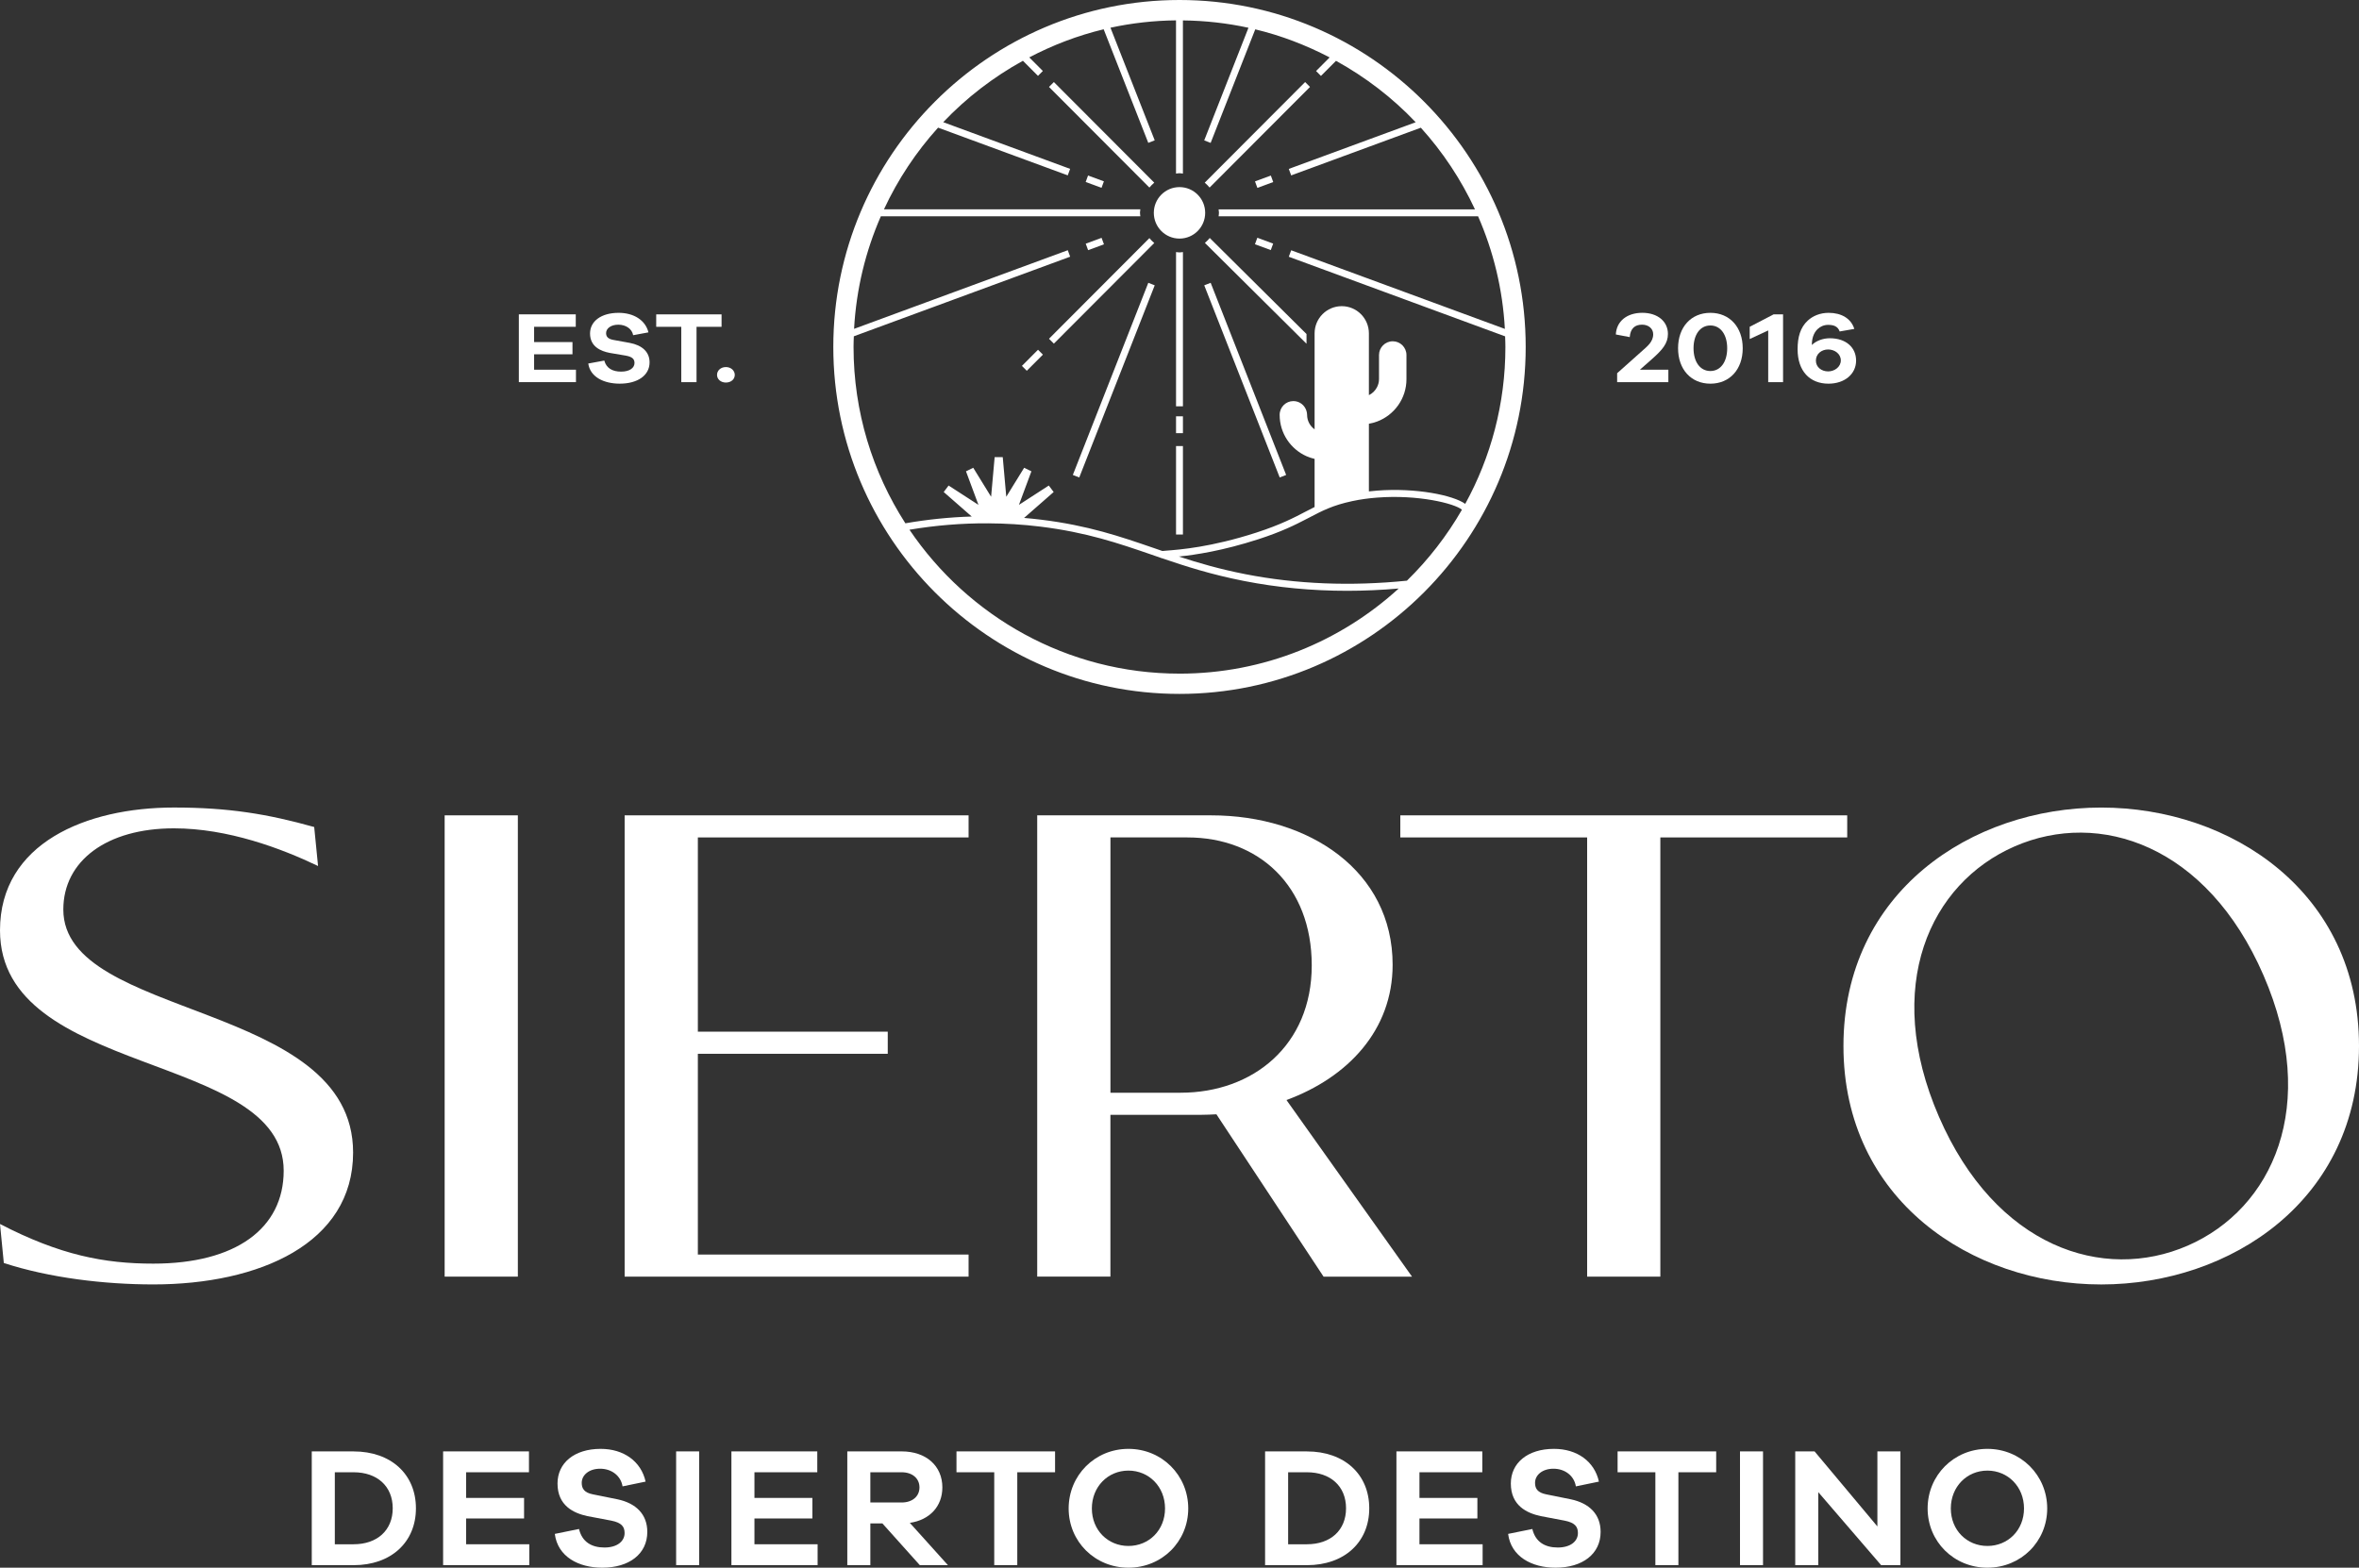<svg width="167" height="111" viewBox="0 0 167 111" fill="none" xmlns="http://www.w3.org/2000/svg">
<rect x="0" y="0" width="167" height="111" fill="#333333" stroke="none"/>
<g id="Logotipo" clip-path="url(#clip0_31_69)">
<g id="Group">
<path id="Vector" d="M25.034 102.767C27.684 102.767 29.445 104.39 29.445 106.794C29.445 109.197 27.684 110.821 25.034 110.821H22.071V102.767H25.034ZM25.034 109.341C26.7 109.341 27.802 108.354 27.802 106.792C27.802 105.23 26.698 104.243 25.034 104.243H23.703V109.341H25.034Z" fill="white"/>
<path id="Vector_2" d="M37.471 110.819H31.369V102.765H37.447V104.243H32.999V106.06H37.1V107.515H32.999V109.341H37.471V110.819Z" fill="white"/>
<path id="Vector_3" d="M45.702 104.905L44.072 105.242C43.95 104.485 43.29 103.992 42.488 103.992C41.686 103.992 41.182 104.45 41.182 104.991C41.182 105.4 41.361 105.689 41.985 105.809L43.712 106.157C45.02 106.433 45.824 107.214 45.824 108.466C45.824 110.028 44.541 111 42.635 111C40.955 111 39.482 110.22 39.276 108.607L40.99 108.259C41.207 109.174 41.88 109.571 42.791 109.571C43.701 109.571 44.217 109.124 44.217 108.548C44.217 108.091 44.002 107.815 43.281 107.669L41.577 107.346C40.618 107.14 39.468 106.613 39.468 105.038C39.468 103.596 40.641 102.586 42.524 102.586C44.156 102.586 45.391 103.474 45.704 104.905H45.702Z" fill="white"/>
<path id="Vector_4" d="M47.865 110.819V102.765H49.495V110.819H47.865Z" fill="white"/>
<path id="Vector_5" d="M57.881 110.819H51.779V102.765H57.858V104.243H53.409V106.06H57.51V107.515H53.409V109.341H57.881V110.819Z" fill="white"/>
<path id="Vector_6" d="M65.115 110.819L62.465 107.863H61.614V110.819H59.983V102.765H63.832C65.559 102.765 66.712 103.788 66.712 105.314C66.712 106.661 65.811 107.622 64.409 107.825L67.105 110.819H65.115ZM63.832 106.383C64.588 106.383 65.092 105.951 65.092 105.314C65.092 104.677 64.588 104.243 63.832 104.243H61.614V106.383H63.832Z" fill="white"/>
<path id="Vector_7" d="M72.016 104.243V110.819H70.385V104.243H67.712V102.765H74.691V104.243H72.016Z" fill="white"/>
<path id="Vector_8" d="M84.119 106.805C84.119 109.149 82.26 111 79.885 111C77.511 111 75.653 109.151 75.653 106.805C75.653 104.459 77.511 102.586 79.885 102.586C82.26 102.586 84.119 104.46 84.119 106.805ZM82.476 106.805C82.476 105.266 81.337 104.125 79.885 104.125C78.434 104.125 77.296 105.266 77.296 106.805C77.296 108.344 78.434 109.461 79.885 109.461C81.337 109.461 82.476 108.344 82.476 106.805Z" fill="white"/>
<path id="Vector_9" d="M92.522 102.767C95.172 102.767 96.933 104.39 96.933 106.794C96.933 109.197 95.172 110.821 92.522 110.821H89.559V102.767H92.522ZM92.522 109.341C94.188 109.341 95.29 108.354 95.29 106.792C95.29 105.23 94.186 104.243 92.522 104.243H91.191V109.341H92.522Z" fill="white"/>
<path id="Vector_10" d="M104.959 110.819H98.857V102.765H104.936V104.243H100.487V106.06H104.588V107.515H100.487V109.341H104.959V110.819Z" fill="white"/>
<path id="Vector_11" d="M113.19 104.905L111.56 105.242C111.438 104.485 110.778 103.992 109.976 103.992C109.175 103.992 108.67 104.45 108.67 104.991C108.67 105.4 108.849 105.689 109.474 105.809L111.2 106.157C112.508 106.433 113.312 107.214 113.312 108.466C113.312 110.028 112.029 111 110.123 111C108.443 111 106.97 110.22 106.764 108.607L108.479 108.259C108.695 109.174 109.368 109.571 110.279 109.571C111.19 109.571 111.705 109.124 111.705 108.548C111.705 108.091 111.49 107.815 110.769 107.669L109.066 107.346C108.106 107.14 106.956 106.613 106.956 105.038C106.956 103.596 108.13 102.586 110.012 102.586C111.644 102.586 112.879 103.474 113.192 104.905H113.19Z" fill="white"/>
<path id="Vector_12" d="M118.818 104.243V110.819H117.188V104.243H114.514V102.765H121.493V104.243H118.818Z" fill="white"/>
<path id="Vector_13" d="M123.179 110.819V102.765H124.809V110.819H123.179Z" fill="white"/>
<path id="Vector_14" d="M134.536 110.819H133.169L128.721 105.651V110.819H127.09V102.765H128.458L132.906 108.078V102.765H134.536V110.819Z" fill="white"/>
<path id="Vector_15" d="M144.927 106.805C144.927 109.149 143.068 111 140.694 111C138.319 111 136.462 109.151 136.462 106.805C136.462 104.459 138.319 102.586 140.694 102.586C143.068 102.586 144.927 104.46 144.927 106.805ZM143.285 106.805C143.285 105.266 142.145 104.125 140.694 104.125C139.242 104.125 138.104 105.266 138.104 106.805C138.104 108.344 139.242 109.461 140.694 109.461C142.145 109.461 143.285 108.344 143.285 106.805Z" fill="white"/>
</g>
<g id="Group_2">
<path id="Vector_16" d="M4.483 64.4C4.483 60.949 7.559 58.65 12.311 58.65C16.144 58.65 19.924 60.076 22.516 61.317L22.243 58.557C18.952 57.636 16.198 57.177 12.311 57.177C6.102 57.177 0 59.706 0 65.871C0 76.314 20.083 74.427 20.083 82.891C20.083 86.986 16.683 89.471 10.853 89.471C7.397 89.471 4.264 88.873 0 86.665L0.27 89.426C3.511 90.482 7.397 90.943 10.853 90.943C18.356 90.943 24.997 88.046 24.997 81.605C24.997 70.84 4.483 72.221 4.483 64.4Z" fill="white"/>
<path id="Vector_17" d="M36.66 57.73H31.478V90.391H36.66V57.73Z" fill="white"/>
<path id="Vector_18" d="M44.22 90.392H68.569V88.828H49.403V74.613H62.846V73.047H49.403V59.294H68.569V57.73H44.22V90.392Z" fill="white"/>
<path id="Vector_19" d="M98.588 68.309C98.588 61.684 92.701 57.73 85.739 57.73H73.427V90.391H78.609V78.934H85.035C85.397 78.934 85.757 78.916 86.113 78.897L93.698 90.392H99.961L91.073 77.887C95.407 76.294 98.588 72.949 98.588 68.309ZM83.581 77.372H78.611V59.294H84.064C89.085 59.294 92.862 62.698 92.862 68.355C92.862 74.013 88.705 77.37 83.579 77.37L83.581 77.372Z" fill="white"/>
<path id="Vector_20" d="M130.769 57.73H99.132V59.294H112.358V90.392H117.54V59.294H130.769V57.73Z" fill="white"/>
<path id="Vector_21" d="M148.75 57.179C139.572 57.179 130.503 63.159 130.503 74.061C130.503 84.963 139.572 90.945 148.75 90.945C157.928 90.945 167 84.965 167 74.061C167 63.157 157.928 57.179 148.75 57.179ZM154.88 88.194C148.889 90.805 141.272 88.307 137.263 79.067C133.255 69.828 136.628 62.541 142.619 59.929C148.61 57.317 156.229 59.814 160.238 69.053C164.246 78.293 160.869 85.582 154.88 88.194Z" fill="white"/>
</g>
<g id="Group_3">
<path id="Vector_22" d="M83.255 17.847V28.769H83.743V17.847C83.661 17.854 83.582 17.872 83.5 17.872C83.418 17.872 83.337 17.854 83.255 17.847Z" fill="white"/>
<path id="Vector_23" d="M83.743 31.583H83.255V37.846H83.743V31.583Z" fill="white"/>
<path id="Vector_24" d="M83.743 29.477H83.255V30.67H83.743V29.477Z" fill="white"/>
<path id="Vector_25" d="M89.009 16.835L88.841 17.294L89.963 17.707L90.131 17.248L89.009 16.835Z" fill="white"/>
<path id="Vector_26" d="M73.484 24.764L72.344 25.907L72.69 26.253L73.83 25.11L73.484 24.764Z" fill="white"/>
<path id="Vector_27" d="M81.369 16.86L74.261 23.985L74.606 24.331L81.714 17.206C81.589 17.101 81.474 16.986 81.369 16.86Z" fill="white"/>
<path id="Vector_28" d="M75.949 33.628L76.403 33.807L81.746 20.202L81.292 20.023L75.949 33.628Z" fill="white"/>
<path id="Vector_29" d="M77.984 16.84L76.862 17.253L77.03 17.713L78.152 17.3L77.984 16.84Z" fill="white"/>
<path id="Vector_30" d="M85.252 20.202L90.595 33.807L91.05 33.628L85.706 20.023L85.252 20.202Z" fill="white"/>
<path id="Vector_31" d="M85.297 17.198L92.483 24.331L92.492 24.322V23.651L85.642 16.85C85.538 16.975 85.424 17.092 85.298 17.198H85.297Z" fill="white"/>
<path id="Vector_32" d="M83.5 0C69.986 0 58.992 11.02 58.992 24.566C58.992 38.112 69.986 49.132 83.5 49.132C97.014 49.132 108.008 38.112 108.008 24.566C108.008 11.02 97.014 0 83.5 0ZM83.5 47.696C75.555 47.696 68.537 43.649 64.383 37.506C66.237 37.196 68.097 37.043 69.947 37.054C69.947 37.054 69.949 37.054 69.95 37.054C69.952 37.054 69.956 37.054 69.958 37.054C71.191 37.061 72.418 37.136 73.635 37.285C76.931 37.691 79.17 38.462 81.539 39.278C81.759 39.353 81.983 39.43 82.204 39.508L82.208 39.522C82.208 39.522 82.228 39.52 82.235 39.518C83.938 40.099 85.748 40.681 88.068 41.136C90.427 41.599 92.871 41.832 95.375 41.832C96.575 41.832 97.79 41.777 99.018 41.669C94.916 45.412 89.469 47.697 83.498 47.697L83.5 47.696ZM99.596 41.115C95.643 41.517 91.799 41.366 88.163 40.654C86.343 40.297 84.84 39.859 83.452 39.405C84.633 39.285 86.551 39 89.094 38.177C90.711 37.653 91.671 37.174 92.492 36.747C92.556 36.713 92.623 36.679 92.685 36.647C93.616 36.159 94.351 35.775 95.731 35.481C96.316 35.355 96.905 35.278 97.484 35.233C100.369 35.005 102.989 35.648 103.495 36.091C102.429 37.942 101.115 39.633 99.598 41.117L99.596 41.115ZM97.483 34.738C97.291 34.752 97.1 34.77 96.908 34.792V30.003C97.107 29.969 97.298 29.917 97.483 29.849C98.699 29.395 99.567 28.224 99.567 26.846V25.138C99.567 24.6 99.132 24.164 98.596 24.164C98.059 24.164 97.624 24.6 97.624 25.138V26.846C97.624 27.052 97.57 27.242 97.483 27.415C97.357 27.66 97.157 27.859 96.908 27.978V23.605C96.908 22.541 96.047 21.678 94.986 21.678C93.925 21.678 93.064 22.541 93.064 23.605V30.398C92.744 30.17 92.533 29.797 92.533 29.372C92.533 29.276 92.515 29.187 92.49 29.101C92.372 28.695 92.003 28.398 91.561 28.398C91.025 28.398 90.59 28.833 90.59 29.372C90.59 30.681 91.37 31.802 92.49 32.301C92.673 32.381 92.866 32.446 93.064 32.492V35.899C92.873 35.994 92.685 36.092 92.49 36.193C92.479 36.198 92.469 36.204 92.458 36.209C91.61 36.654 90.647 37.156 88.943 37.709C85.742 38.745 83.532 38.914 82.587 38.987C82.468 38.996 82.367 39.005 82.288 39.013C82.092 38.944 81.895 38.878 81.7 38.81C79.306 37.986 77.044 37.206 73.696 36.795C73.297 36.747 72.898 36.704 72.497 36.672L74.592 34.837L74.247 34.378L72.133 35.746L73.016 33.371L72.502 33.12L71.237 35.172L70.987 32.367H70.414L70.163 35.172L68.898 33.12L68.385 33.371L69.267 35.746L67.154 34.378L66.808 34.837L68.791 36.573C67.227 36.62 65.658 36.779 64.094 37.052C61.776 33.447 60.425 29.162 60.425 24.564C60.425 24.311 60.436 24.062 60.445 23.811L75.759 18.175L75.591 17.716L60.463 23.284C60.617 20.464 61.281 17.777 62.358 15.313H80.728C80.721 15.23 80.703 15.151 80.703 15.067C80.703 14.983 80.721 14.904 80.728 14.821H62.578C63.564 12.701 64.858 10.751 66.409 9.038L75.589 12.416L75.757 11.957L66.774 8.651C68.412 6.924 70.317 5.46 72.415 4.303L73.481 5.372L73.826 5.026L72.865 4.063C74.517 3.198 76.278 2.517 78.132 2.073L81.29 10.115L81.745 9.935L78.613 1.962C80.111 1.638 81.662 1.458 83.253 1.442V12.29C83.335 12.283 83.414 12.265 83.498 12.265C83.582 12.265 83.661 12.283 83.742 12.29V1.446C85.332 1.462 86.884 1.641 88.382 1.966L85.25 9.939L85.705 10.118L88.863 2.077C90.717 2.522 92.478 3.204 94.129 4.066L93.168 5.029L93.514 5.376L94.58 4.307C96.677 5.464 98.583 6.927 100.22 8.655L91.237 11.96L91.406 12.419L100.585 9.042C102.135 10.755 103.429 12.705 104.417 14.825H86.268C86.275 14.907 86.293 14.986 86.293 15.07C86.293 15.155 86.275 15.234 86.268 15.316H104.638C105.716 17.781 106.38 20.466 106.533 23.287L91.406 17.72L91.237 18.179L106.551 23.815C106.56 24.066 106.571 24.315 106.571 24.568C106.571 28.591 105.539 32.378 103.728 35.676C102.878 35.065 100.249 34.525 97.479 34.738H97.483Z" fill="white"/>
<path id="Vector_33" d="M81.714 12.934L74.606 5.81L74.261 6.156L81.369 13.28C81.474 13.155 81.589 13.04 81.714 12.934Z" fill="white"/>
<path id="Vector_34" d="M77.026 12.427L76.858 12.886L77.98 13.299L78.148 12.839L77.026 12.427Z" fill="white"/>
<path id="Vector_35" d="M92.739 6.156L92.393 5.81L85.286 12.934C85.411 13.04 85.526 13.155 85.631 13.28L92.739 6.156Z" fill="white"/>
<path id="Vector_36" d="M89.967 12.431L88.845 12.843L89.013 13.303L90.135 12.89L89.967 12.431Z" fill="white"/>
<path id="Vector_37" d="M83.5 13.248C82.496 13.248 81.682 14.064 81.682 15.07C81.682 16.077 82.496 16.893 83.5 16.893C84.504 16.893 85.318 16.077 85.318 15.07C85.318 14.064 84.504 13.248 83.5 13.248Z" fill="white"/>
</g>
<g id="Group_4">
<path id="Vector_38" d="M40.774 27.057H36.73V22.257H40.76V23.138H37.811V24.22H40.527V25.086H37.811V26.177H40.774V27.057Z" fill="white"/>
<path id="Vector_39" d="M45.904 23.533L44.823 23.734C44.743 23.284 44.306 22.989 43.773 22.989C43.24 22.989 42.907 23.262 42.907 23.583C42.907 23.827 43.027 23.999 43.44 24.071L44.585 24.279C45.451 24.444 45.985 24.909 45.985 25.655C45.985 26.586 45.135 27.165 43.871 27.165C42.758 27.165 41.781 26.701 41.645 25.739L42.78 25.531C42.925 26.076 43.368 26.313 43.972 26.313C44.575 26.313 44.918 26.048 44.918 25.703C44.918 25.43 44.775 25.265 44.297 25.179L43.17 24.988C42.535 24.866 41.771 24.55 41.771 23.612C41.771 22.753 42.549 22.15 43.796 22.15C44.879 22.15 45.697 22.681 45.904 23.531V23.533Z" fill="white"/>
<path id="Vector_40" d="M49.309 23.14V27.059H48.229V23.14H46.455V22.259H51.081V23.14H49.308H49.309Z" fill="white"/>
<path id="Vector_41" d="M52.017 26.543C52.017 26.851 51.756 27.086 51.389 27.086C51.022 27.086 50.761 26.849 50.761 26.543C50.761 26.236 51.022 25.99 51.389 25.99C51.756 25.99 52.017 26.248 52.017 26.543Z" fill="white"/>
</g>
<g id="Group_5">
<path id="Vector_42" d="M118.106 27.058H114.482V26.426L116.279 24.823C116.604 24.529 117.034 24.206 117.034 23.669C117.034 23.268 116.708 22.988 116.248 22.988C115.731 22.988 115.422 23.261 115.373 23.869L114.389 23.682C114.436 22.737 115.184 22.148 116.264 22.148C117.345 22.148 118.077 22.756 118.077 23.646C118.077 24.313 117.696 24.764 116.916 25.452L116.096 26.175H118.108V27.056L118.106 27.058Z" fill="white"/>
<path id="Vector_43" d="M123.372 24.658C123.372 26.156 122.449 27.166 121.083 27.166C119.718 27.166 118.795 26.156 118.795 24.658C118.795 23.16 119.716 22.15 121.083 22.15C122.45 22.15 123.372 23.167 123.372 24.658ZM122.273 24.658C122.273 23.706 121.813 23.045 121.082 23.045C120.35 23.045 119.89 23.704 119.89 24.658C119.89 25.612 120.35 26.27 121.082 26.27C121.813 26.27 122.273 25.612 122.273 24.658Z" fill="white"/>
<path id="Vector_44" d="M126.226 27.058H125.176V23.397L123.866 24.005V23.139L125.559 22.258H126.228V27.058H126.226Z" fill="white"/>
<path id="Vector_45" d="M131.398 25.532C131.398 26.479 130.594 27.166 129.442 27.166C128.13 27.166 127.257 26.285 127.257 24.73C127.257 23.87 127.448 23.189 127.973 22.703C128.339 22.366 128.848 22.15 129.458 22.15C130.356 22.15 131.047 22.552 131.271 23.288L130.236 23.469C130.109 23.117 129.832 23.002 129.418 23.002C129.116 23.002 128.855 23.124 128.67 23.304C128.375 23.589 128.266 23.991 128.266 24.428C128.567 24.129 129.052 23.95 129.538 23.95C130.691 23.95 131.398 24.608 131.398 25.532ZM130.317 25.519C130.317 25.053 129.88 24.744 129.418 24.744C128.957 24.744 128.552 25.053 128.552 25.532C128.552 26.01 128.966 26.297 129.418 26.297C129.871 26.297 130.317 25.983 130.317 25.517V25.519Z" fill="white"/>
</g>
</g>
<defs>
<clipPath id="clip0_31_69">
<rect width="167" height="111" fill="white"/>
</clipPath>
</defs>
</svg>
